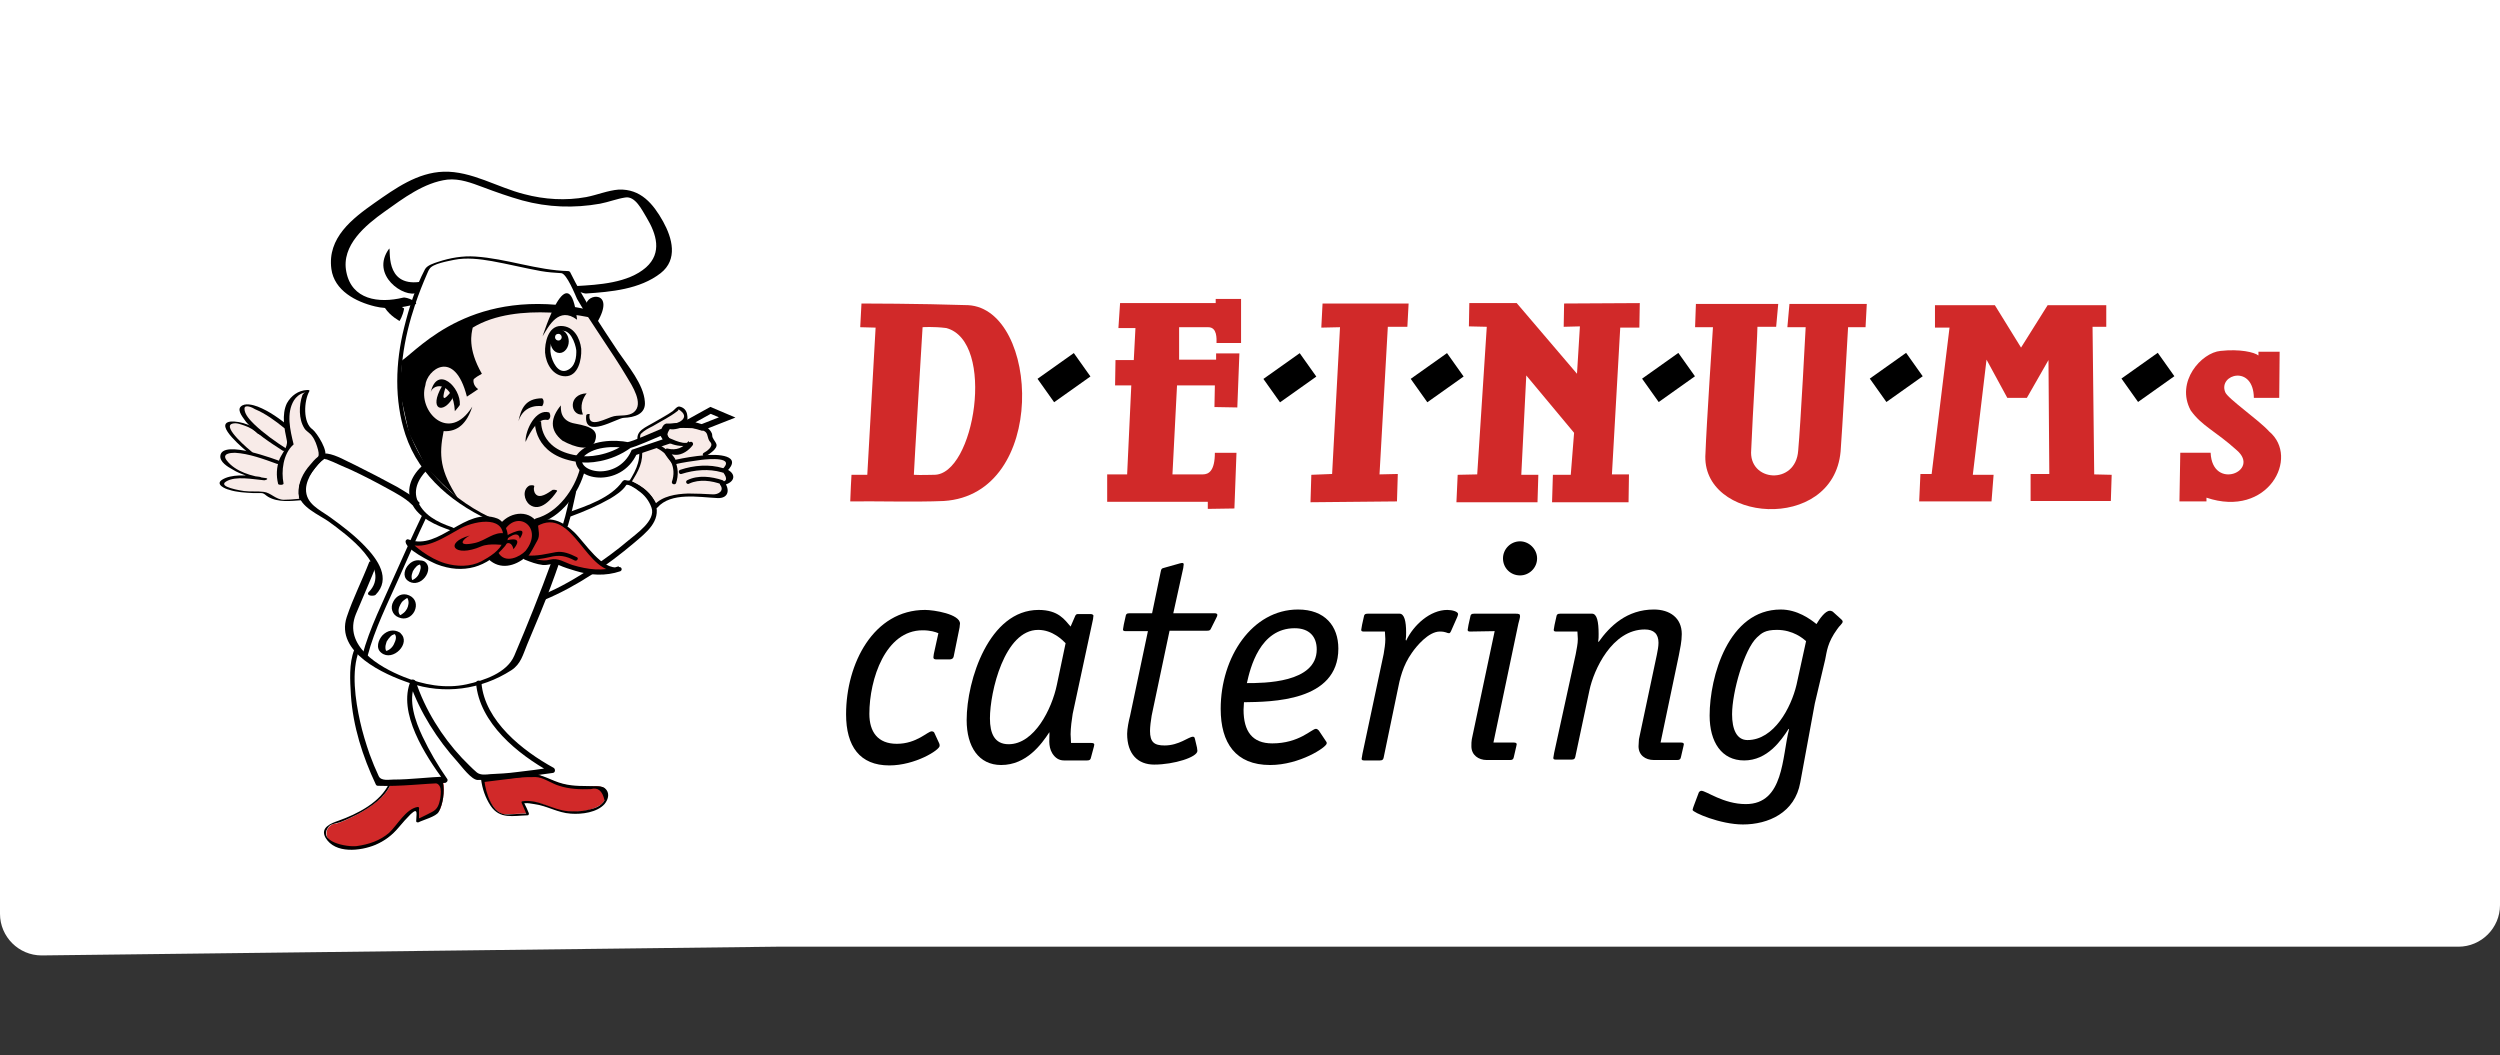 <?xml version="1.0" encoding="utf-8"?>
<!-- Generator: Adobe Illustrator 25.4.1, SVG Export Plug-In . SVG Version: 6.00 Build 0)  -->
<svg version="1.1" id="Laag_1" xmlns="http://www.w3.org/2000/svg" xmlns:xlink="http://www.w3.org/1999/xlink" x="0px" y="0px"
	 viewBox="0 0 601.3 253.8" style="enable-background:new 0 0 601.3 253.8;" xml:space="preserve">
<rect x="0" y="0" width="601.3" height="253.8" fill="#333333" stroke="none"/>
<style type="text/css">
	.st0{fill:#FFFFFF;}
	.st1{fill:#F8EBE8;}
	.st2{fill:#D12929;}
	.st3{fill:none;stroke:#000000;stroke-width:1.505;}
</style>
<path class="st0" d="M186.7,227.7h404.6c5.5,0,10-4.5,10-10V0H186.7h-65.1H0v219.8c0,5.5,4.5,10,10,10L186.7,227.7z"/>
<g>
	<path d="M113.2,71.6c-0.8-2-1.2-4.1-1.3-6.2c0-1.4,0.2-2.9,0.8-4.2c0.1-0.2,0.2-0.3,0.3-0.5c0.3-0.3,0.1,0-0.2-0.1
		c0.3,0.1,0.5,0.7,0.7,1c0.8,2.2,0.6,4.7,0.6,6.9c0,1.1-0.1,2.2-0.2,3.3c0,0.3,0.9,0.2,1-0.1c0.3-3,0.4-6-0.1-9
		c-0.2-0.9-0.4-2.4-1.6-2.5c-1.1-0.1-1.5,0.9-1.8,1.8c-0.5,1.5-0.5,3.3-0.4,4.9c0.2,1.7,0.5,3.3,1.2,4.8
		C112.4,72.1,113.3,71.8,113.2,71.6"/>
	<path d="M94.9,66.1c1.1-0.9-2.8,5,2.3,8.1c-0.3,1.8-1.1,3-1.1,3S87.1,72.5,94.9,66.1"/>
	<path d="M124.3,60.9c-1.2,0.8-8.3,2.8-7.4,11.4c1,0.3,2,0.7,2,0.7S116.7,67.1,124.3,60.9"/>
	<path d="M123.7,64.9c0.5-0.8,8.7-3.2-2,8.4c-1.2-0.2-2.8-0.4-2.8-0.4S127.7,65.3,123.7,64.9"/>
	<polygon class="st1" points="151.8,115.7 152.9,113.1 153.8,110.5 153.9,108.2 153.4,105.1 154.3,103.4 156.4,102 159,100.5 
		161.6,98.9 163.1,97.9 164.1,98.5 165,100.2 164.4,101.1 165.5,101.8 169.5,102.5 171,104.8 171.3,107 170.5,109.5 173.4,109.6 
		174.7,110.6 174.7,112.4 175.1,114.1 174.4,115.8 174,116.9 173.2,119.2 167.1,119.1 162.1,119.3 158.1,121.2 	"/>
	<polygon class="st1" points="73.6,94.5 72.7,98.3 72.7,100.3 73.6,102.7 75.8,105.3 77.4,109.1 76.6,110.8 73.3,116.1 72.7,120 
		71.1,120.2 68.6,120.3 65.3,119.7 63.9,118.6 62.5,118.4 59.5,118.2 55.5,117.6 53.6,116.4 53.7,115.6 55,114.9 56.7,114.6 
		58.3,114.6 60.3,114.4 59.2,114 56.7,112.9 55.2,111.9 53.6,110 54,108.9 55.6,108.4 57.4,108.5 59.1,108.7 60.2,108.9 58.6,107.2 
		57.2,106.2 56.1,104.8 55,103 55.2,102.1 56.1,101.4 57.7,101.8 59.9,102.4 60.7,102.6 59.6,100.8 58.4,98.8 58.7,97.8 59.8,97.5 
		61.3,97.8 62.6,98.4 64.5,99.8 66.4,101 68.7,102.4 69.3,99.8 70,96.8 70.9,95.3 72.3,94.3 	"/>
	<polygon class="st1" points="112.9,78.9 117.4,76 124.5,74.7 129,74.4 136.1,74.7 142.1,75.4 144.7,79.8 150.5,88.5 154.1,95.3 
		153.9,98.2 152.9,99.5 150.9,100.3 149.3,100.3 146.6,101.4 143,102.1 141.5,102.8 140.6,106.5 141.1,108.3 139.2,109.9 
		139.6,112.1 139.3,114.8 137.1,119.3 134.6,122.3 131,124.6 128.3,125.5 124.2,124.5 120.8,126.4 116.7,124.5 112.2,121.7 
		108.2,118.8 102,110.7 99.6,96.2 105.2,84.9 	"/>
	<polygon class="st0" points="96.4,87.2 105.6,80.4 116.5,76.1 124.5,74.3 132.4,74.3 139,74.7 142.5,74.8 140,72.1 138.8,69.6 
		143.5,69 151.6,67 158.1,62.9 159.2,59.1 156.2,52.5 152.9,47.6 147.4,47 138.1,48.2 129.9,48.6 120.2,45.8 114.4,43.7 107.5,42.6 
		100.2,44.4 93.6,48.2 86.9,53.3 83.3,58.7 81.5,65.4 84.3,70.2 89,72.2 95.1,73.2 99.2,73 97.7,79.3 	"/>
	<path class="st2" d="M94,188.6c-2,5.1-11.7,9.2-13.1,9.5c-2.4-0.1-4.6,4.3,2,6c6.9,0.3,10.5-2.3,13-5.3c2.4-2.9,3.8-4.2,4.9-4.2
		v2.9c0,0,4-1.9,4.8-2.4c0.8-1.1,1.5-5.3,1-6.9c-3.8-0.7-6.8-0.3-6.8-0.3L94,188.6z"/>
	<path d="M93.6,188.4c-2.1,4.6-7.7,7.4-12.2,9c-1.7,0.6-4.5,1.6-3.1,4.1c2.3,3.9,8.4,3.2,12,1.7c2.3-1,4-2.3,5.6-4.2
		c0.9-1.1,1.9-2.2,2.9-3.2c1.9-1.8,1.3,0.2,1.3,1.7c0,0.3,0.3,0.3,0.5,0.3c1.2-0.6,4.3-1.4,4.9-2.5c1.1-2,1.5-4.9,1-7.2
		c0-0.1-0.1-0.2-0.3-0.3c-4.3-0.7-8.4-0.1-12.6,0.3c-0.4,0.1-0.4,0.7,0,0.7c3.2-0.3,6.3-0.8,9.5-0.8c3.1,0.1,3.1,1.6,2.8,4
		c-0.3,1.5-0.6,2.6-2,3.3c-0.9,0.5-1.8,0.9-2.8,1.4c-0.9,0.4-0.3,0.1-0.3,0.4v-2.7c0-0.3-0.2-0.3-0.4-0.3c-2.8,0.5-4.8,4.3-6.8,6.2
		c-2.2,1.9-4.9,2.8-7.8,3.2c-2.2,0.3-9.7-1-6.7-4.7c0.5-0.7,2.3-0.8,3.1-1.2c1.3-0.5,2.7-1.2,3.9-1.8c3.1-1.7,6.4-3.9,7.9-7.2
		C94.4,188.4,93.8,188.1,93.6,188.4"/>
	<path class="st2" d="M116.1,187.4c0,0,0.7,6.5,4.8,8.5c3.2-0.1,6-0.3,6-0.3l-1.3-2.8c0,0,3.3-0.5,7.6,1.8c1.6,0.6,7.3,1.6,11.4-1.1
		c2-2,2-4.6-1.5-4.4c-6.9,0.8-11.7-1.8-13.5-2.8c-2.3-0.1-5,0.1-5,0.1L116.1,187.4z"/>
	<path d="M115.7,187.4c0.3,2.3,1,4.4,2.3,6.4c2.2,3.3,5.4,2.4,8.9,2.3c0.3,0,0.3-0.3,0.3-0.5c-0.3-0.8-0.7-1.6-1.1-2.4
		c-0.3-0.6-0.3,0,0.1,0c0.8-0.1,1.5,0.1,2.3,0.2c3.1,0.4,5.6,2.1,8.8,2.3c2.7,0.2,6.3-0.3,8.1-2.3c1-1.2,1.3-2.8,0.1-3.8
		c-0.6-0.5-1.6-0.5-2.3-0.5c-2.7-0.1-5.1,0.1-7.8-0.6c-2.8-0.7-4.8-2.3-7.6-2.3c-3.8,0-7.7,0.7-11.5,1.2c-0.4,0.1-0.4,0.7,0,0.7
		c2.7-0.3,5.4-0.7,8.1-1c1.5-0.2,3-0.2,4.4-0.2c1.8,0,3.9,1.6,5.7,2.1c2.4,0.8,5,0.9,7.6,0.8c1.7-0.5,2.8,0.4,3.3,2.7
		c-0.8,1.5-2.6,2-4,2.3c-1.6,0.4-3.2,0.4-4.8,0.3c-3.8-0.3-6.9-2.9-10.9-2.4c-0.3,0-0.3,0.3-0.2,0.5c0.4,0.9,0.8,1.8,1.2,2.8
		c-0.2-0.4,0.3-0.3-0.8-0.3c-1.3,0.1-2.5,0.1-3.8,0.2c-3.7,0.2-5.3-5.3-5.6-8.2C116.3,187,115.6,187,115.7,187.4"/>
	<polygon class="st0" points="132.1,124.5 136.9,119.8 136.9,123.1 140.1,122.1 143.3,121.1 147.2,118.7 150.3,116.1 151.5,116.3 
		154.4,117.5 157.3,120.9 157.3,124.1 152.5,129.9 147,133.9 139.6,138.8 131.3,142.8 129.9,144.6 123.7,159.8 119.7,162.3 
		114.9,164.4 116.1,168.8 119.8,175.6 124.2,179.6 132,185 130.6,185.6 120.9,186.7 114.6,187.1 107.5,179 102.7,171.9 99.3,164.9 
		98.4,167 100,175.4 104,183.5 106.8,187.5 91,188.3 88.1,181.9 85.7,174.3 84.8,166.3 84.6,162.2 85.6,156.8 84.8,155 84,150 
		89.3,135.8 89.2,134.3 83.9,128.7 75.9,122.9 72.9,119.8 73,115.6 77.5,109.9 80.3,110.5 87.4,114.1 95.1,117.8 99,120.3 
		100,115.9 103.2,112.4 105.5,115.4 109.4,119.7 116.3,124.2 120.9,126.4 127.3,124.9 	"/>
	<polygon class="st2" points="121.5,126 124.8,124.6 127.9,126.4 128.7,128.9 127.2,132.7 124.3,134.4 121,135.1 119.4,133.7 
		120.3,132 121.4,130 	"/>
	<polygon class="st0" points="165.3,101.8 170.9,98.7 174.9,100.4 168.8,102.8 	"/>
	<polygon class="st3" points="165.3,101.8 170.9,98.7 174.9,100.4 168.8,102.8 	"/>
	<path d="M151.8,116.1c1.8-2.9,3-4.9,2.6-8.5c-0.1-0.8-0.8-2.7-0.2-3.3c0.8-0.8,1.8-1.3,2.8-1.8c2-1.2,4.1-2.2,5.9-3.6
		c0.5-0.3,0-0.7,0.8-0.1c2.6,2-1.5,3.6-3,3.1c-1.1-0.3-1.7,1.2-1.7,2c0,2.9,5,4,7.2,3c-0.2-0.3-0.4-0.5-0.6-0.8
		c-1.3,1.6-2.9,2.3-5,1.8c-0.2-0.1-0.4,0-0.5,0.2c0,0.1-0.1,0.1-0.1,0.2c-0.1,0.2-0.2,0.3-0.2,0.5c0.4,1,1.2,1.8,1.8,2.6
		c0.2,0.2,0.3,0.3,0.6,0.3c2.1-0.5,4.3-0.8,6.5-1.1c1.8-0.2,8.3-0.8,5,2.3c-0.3,0.3-0.1,0.8,0.3,0.8c1,1.4,0.8,2.2-0.5,2.1
		c-0.3,0.1-0.5,0.5-0.3,0.8c1.1,1.4-0.4,2.4-1.8,2.3c-1.9-0.1-3.8-0.2-5.9-0.2c-2.9,0.1-6.2,0.6-8.2,2.8c0.3,0,0.5,0.1,0.8,0.1
		c-1.7-3.3-3.4-4.3-6.4-6c-0.6-0.3-1.1,0.6-0.5,0.8c2.8,1.6,4.5,2.6,6.1,5.6c0.2,0.3,0.6,0.3,0.8,0.1c3.3-3.8,10-2.5,14.5-2.3
		c2.7,0.1,3-2.1,1.6-3.9c-0.1,0.3-0.2,0.5-0.3,0.8c3-0.6,3.4-2.9,0.5-4c0.1,0.3,0.2,0.6,0.3,0.8c4.2-4.1-2.3-4.3-5.2-4
		c-2.4,0.2-4.8,0.6-7.1,1.1c0.3-0.1-1-1.5-1-1.5c-0.7-0.1-0.6,0,0.2,0.2c0.3,0,0.5,0.1,0.8,0.1c1.7,0.1,3.3-1.1,4.2-2.3
		c0.3-0.4-0.1-1-0.6-0.8c-1.2,0.5-2.4,0.1-3.5-0.3c-0.4-0.2-0.8-0.3-1.2-0.5c-1-0.3-1-1.1-0.2-2.3c1.1,0.3,2.8-0.4,3.8-0.6
		c0.2,0,0.3-0.2,0.3-0.3c0.3-1.8,0.4-4-1.7-4.5c-0.6-0.2-1.3,0.8-1.7,1.1c-1.4,1-3,1.8-4.5,2.7c-2,1.2-4.5,2-3.9,4.5
		c1,4.2-0.1,6.5-2.2,9.9C150.6,116.2,151.4,116.7,151.8,116.1"/>
	<path d="M137.3,124.2c3.3-1.2,6.5-2.6,9.5-4.3c1.3-0.8,2.9-1.8,3.8-3.2c0.3-0.5,2.5,0.9,2.9,1.3c1.5,1,2.6,2.4,3.2,4.1
		c1.1,3.1-3.7,6.3-5.7,8c-2.7,2.3-5.5,4.3-8.4,6.3c-3.8,2.5-7.8,4.9-12,6.6c-0.8,0.3-0.4,1.5,0.3,1.3c7.9-3.3,15.2-8.3,21.7-13.8
		c2.8-2.4,6.4-5.1,5.1-9.3c-1-2.8-4.3-5.3-7.2-5.7c-0.3-0.1-0.5,0-0.8,0.3c-2.7,3.9-8.6,5.9-12.9,7.4
		C136.2,123.2,136.5,124.4,137.3,124.2"/>
	<path class="st0" d="M139.3,84c0.3,3-1.1,5.6-3.2,5.8c-2,0.2-3.9-2.1-4.3-5c-0.3-3,1.1-5.6,3.2-5.8C137.1,78.8,139,81,139.3,84"/>
	<path d="M138.6,84c0.1,1.9-0.2,4.3-2.3,5.1c-2.2,0.8-3.5-2.3-3.8-3.8c-0.4-1.9,0.1-4.9,2.2-5.6c2.4-0.9,3.7,2.9,3.9,4.5
		c0.1,0.8,1.3,0.4,1.2-0.3c-0.3-2.6-1.8-5.5-4.9-5.5c-3.1,0-3.9,4.1-3.8,6.4c0.2,2.7,1.9,5.7,4.9,5.7c3.1,0,3.9-4.1,3.8-6.4
		C139.9,83.3,138.6,83.2,138.6,84"/>
	<path d="M136.8,82.1c0,1.5-1,2.8-2.2,2.8c-1.3,0-2.2-1.3-2.2-2.8s1-2.8,2.2-2.8S136.8,80.6,136.8,82.1"/>
	<path class="st0" d="M135.1,81.1c0,0.4-0.3,0.8-0.8,0.8c-0.4,0-0.8-0.3-0.8-0.8s0.3-0.8,0.8-0.8C134.8,80.3,135.1,80.7,135.1,81.1"
		/>
	<path d="M130.5,80.9c1.5-2.5,3.9-7.3,8.3-4C136.9,60.5,130.5,80.9,130.5,80.9"/>
	<path d="M130.4,97.7c0,0-4.3-0.8-5.7,3.6c0.6-2.9,1.6-5.5,5.7-5.5C131,96.3,130.7,97.3,130.4,97.7"/>
	<path d="M141.1,94.6c-0.9,1.2-1.7,3-0.9,5.1C137.1,100.1,136.5,94.8,141.1,94.6"/>
	<path d="M126.4,106.3c-0.1-2.9,2.5-8.1,5.7-7.1c0.5,0.8,0.2,1.6-0.3,1.8C131.4,101.1,129.4,99.8,126.4,106.3"/>
	<path class="st3" d="M129.4,101.3c0,0-0.5,7.5,9.3,9"/>
	<path d="M133.3,118c-5.1,3.4-5.8,0.2-5.5-1.1C125,118.5,128.2,126,133.3,118"/>
	<path d="M132.8,117.9c-0.9,0.6-3,2.2-4,0.9c-0.4-0.5-0.5-1.3-0.3-1.8c0.1-0.4-1-0.3-1.2-0.2c-1.7,1-1.3,3.5,0.1,4.6
		c2.6,1.9,5.4-1.5,6.6-3.3C134.1,117.8,132.9,117.7,132.8,117.9c-0.9,1.3-3.3,4.9-4.9,2.8c-0.8-1-0.8-2.8,0.4-3.5
		c-0.4-0.1-0.8-0.1-1.2-0.2c-0.2,1.1,0.2,2.1,1.2,2.6c1.8,0.9,4.1-0.4,5.5-1.4C134.2,117.9,133,117.7,132.8,117.9"/>
	<path d="M141,99.9c-0.7,5.9,7.5,0.6,9,0.6c2.6-0.1,5.4-0.9,5.1-3.9c-0.3-4.2-4.1-8.6-6.4-12c-4.2-6.3-8.3-12.5-11.6-19.2
		c-0.1-0.1-0.3-0.2-0.4-0.2c-7.6-0.2-14.8-3-22.4-3.5c-3-0.2-6,0.3-9,1.3c-0.9,0.3-2.6,0.8-3.1,1.8c-2.3,4.4-3.8,9.2-5,14
		c-2.1,8.4-2.4,17.4,0.3,25.7c3.4,10.3,12,17.1,21.7,21.3c0.3,0.2,1.5-0.2,0.8-0.4c-11.5-4.9-20.3-13.6-22.8-26.1
		c-1.7-8.7-0.1-17.9,2.7-26.2c0.8-2.4,1.8-4.9,2.8-7.2c0.2-0.4,0.3-0.8,0.6-1.2c0.7-1.3,4.6-1.9,5.9-2.2c3-0.6,6.2-0.2,9.1,0.3
		c3.9,0.7,7.9,1.7,11.8,2.4c1.7,0.3,3.3,0.4,4.9,0.5c1.3,0.1,3.3,5.1,3.8,6.2c3.7,6.4,8.2,12.4,12,18.8c1.2,2,4.1,6.4,1.7,8.4
		c-1.3,1.1-3.3,0.7-4.8,1c-1.6,0.3-6.4,3.3-5.9-0.4C142.2,99.5,141,99.5,141,99.9"/>
	<path d="M96.9,71.6c-5.8,1.4-12.3,0.5-13.6-6.2c-1.3-6.4,4.7-11.3,9.2-14.5c4.5-3.2,9.5-7,15.1-7.7c3-0.3,5.8,0.8,8.5,1.8
		c3.2,1.2,6.3,2.3,9.5,3.2c6.2,1.7,12.5,1.9,18.7,0.8c2.1-0.4,4.1-1.2,6.1-1.5c2.4-0.4,4,3,5.1,4.8c2.4,4,3.8,8.5-0.1,12
		c-4.3,3.8-11.5,4.2-16.8,4.5c-1.9,0.2,1.3,1.8,2.3,1.8c6-0.4,13-1,18-4.9c4.2-3.3,2.8-8.4,0.6-12.4c-2.4-4.3-5.4-7.9-10.7-7.7
		c-2.6,0.2-5.2,1.3-7.8,1.8c-4.9,0.9-10,0.6-14.9-0.7c-6.4-1.6-12.7-5.6-19.4-5.4c-6.3,0.2-11.6,4-16.6,7.5
		c-5.4,3.8-11.4,8.4-10.4,15.9c0.7,5.2,5.9,7.9,10.5,9c3.2,0.8,6.5,0.3,9.6-0.5C101.1,72.9,97.8,71.3,96.9,71.6"/>
	<path d="M93.6,59.8c0.5-0.3-1.3,9.2,7.4,8c-0.3,1.3-0.3,1.5-0.7,2.6C97.3,71.8,88.9,66.2,93.6,59.8"/>
	<path d="M109.4,98.9c0,0,0.8-0.9,1.2-1.5c0.3-4.2-5.4-9.7-7-3.1C104.3,92.1,109,91.7,109.4,98.9"/>
	<path d="M108.9,95.7c-2.3,4-5.9,2.9-2.6-2.8c0.3-0.5,0.9,0.2,0.9,0.2s-1.8,5,1.2,1.2C108.8,94.7,108.9,95.7,108.9,95.7"/>
	<path d="M96.7,86.7c4.4-3.1,17.1-18,44.5-12.3c0.8,1.3,1.4,2.1,1.4,2.1s-18.1-4.3-28.9,2.3c-0.3,1.4-1.3,5,2.2,11.1
		c-2,1.1-2,1.4-2,1.4s-0.3,1.3,1.1,2.3c0,0-1.6,1.1-2.7,1.8c-3-11.8-9.7-6.4-10-2.7c-1.9,6.2,5.7,14.1,11.3,5.1
		c-1.3,4-3.5,6.1-6.9,5.9c-1.2,5.9-0.8,9.6,3.4,16.1c-6.5-5.9-7.8-7.8-7.8-7.8l-3.9-7.7l-2.3-10.4L96.7,86.7z"/>
	<path d="M134.9,97.5c0,0.8-0.3,3.8,3.5,4.4c3.8,0.7,5.8,1.6,4.6,4.5c-1.2,2.1-4.6,1.3-7.7-0.4C132,103.4,132.5,100.4,134.9,97.5"/>
	<path class="st0" d="M159.2,103.9c-7.2,3.1-7.3,3-8.2,3.2c-2.9-0.6-9-0.7-11.7,2.8c-1.3,4.8,9.6,6.8,13.2-1.1l8-2.7L159.2,103.9z"
		/>
	<path class="st3" d="M139.6,110.4c1.5,0.3,6.9,0.2,11.8-3.4 M159.2,103.9c-7.2,3.1-7.3,3-8.2,3.2c-2.9-0.6-9-0.7-11.7,2.8
		c-1.3,4.8,9.6,6.8,13.2-1.1l8-2.7L159.2,103.9z"/>
	<path d="M100.8,135.6c0.7,0.5,0.3,1.6,0,2.3c-0.3,0.8-1.1,1.5-1.9,1.7c0.3,0.2,0.4,0.1,0.2-0.2c-0.1-0.3-0.1-0.5-0.1-0.8
		c0-0.4,0.2-0.8,0.3-1.2c0.2-0.4,0.5-0.8,0.9-1.2c0.2-0.2,0.4-0.3,0.7-0.4c0.3-0.2,0.5,0,0.1-0.3c0.3,0.2,0.8,0.4,1.3,0.3
		c0.4-0.2,0-0.5-0.2-0.6c-1.3-0.8-2.8-0.5-3.8,0.6c-1,1-1.5,2.8-0.3,3.8c1.2,1,2.8,0.7,3.8-0.3c1.1-1,1.8-3,0.5-4.1
		c-0.3-0.3-0.8-0.4-1.3-0.4C100.6,135.1,100.6,135.4,100.8,135.6"/>
	<path d="M97.9,146.4c-0.2,0.3-0.4,0.7-0.8,1c-0.1,0.1-0.3,0.2-0.4,0.3c-0.1,0.1-0.2,0.1-0.3,0.2c-0.3,0.1-0.3,0.1-0.2,0
		c-0.6-0.7-0.3-1.8,0.1-2.5c0.2-0.4,0.4-0.7,0.8-1c0.1-0.1,0.3-0.2,0.4-0.3c0.1-0.1,0.2-0.1,0.3-0.2c0.3-0.1,0.3-0.1,0.2,0
		C98.5,144.7,98.2,145.8,97.9,146.4c-0.2,0.4,1.6,1.1,1.8,0.6c0.7-1.5,0.3-3.1-1.3-3.8c-1.6-0.7-3.1,0.1-3.8,1.5
		c-0.8,1.4-0.3,3.2,1.3,3.8c1.6,0.7,3.1-0.1,3.8-1.5C99.9,146.6,98.1,145.9,97.9,146.4"/>
	<path d="M94.8,152.4c0.8,0.6,0.3,1.8,0,2.4c-0.3,0.8-1.2,1.7-2.1,1.8c0.3,0.1,0.3,0,0.1-0.2c-0.1-0.3-0.1-0.5-0.1-0.8
		c0-0.4,0.2-0.9,0.3-1.3c0.3-0.5,0.6-0.9,1-1.3c0.2-0.2,0.4-0.3,0.7-0.4c0.3-0.2,0.6,0,0.3-0.2c0.3,0.2,0.8,0.4,1.3,0.3
		c0.4-0.1,0-0.5-0.2-0.6c-1.4-0.8-2.9-0.5-4.1,0.7c-1,1.1-1.7,3.1-0.3,4.2c2.8,2.3,7.3-2.4,4.6-4.7c-0.3-0.3-0.8-0.4-1.3-0.4
		C94.6,151.9,94.6,152.1,94.8,152.4"/>
	<path d="M101.8,111.8c-2.7,2.4-4.3,5.6-2.8,9.2c1.6,3.6,6,5.4,9.5,6.6c1.1,0.3,1.3-0.4,0.2-0.8c-3.5-1.2-7.1-3-8.4-6.7
		c-1-3,1-5.9,3.1-7.7C103.9,112.1,102.2,111.5,101.8,111.8"/>
	<path d="M90.3,143.1c3.9-3.9,0.5-8.6-2.6-11.8c-2.5-2.6-5.4-4.8-8.3-6.9c-2.5-1.8-5.9-3.2-5.8-6.8c0.1-2.7,2.4-5.8,4.5-7.3
		c-0.2,0-0.3-0.1-0.5-0.1c0.3,0.1,0.7,0.3,1,0.3c0.5,0.2,1,0.4,1.5,0.6c1.4,0.6,2.8,1.3,4.3,1.9c3,1.4,5.9,2.9,8.8,4.5
		c2,1.1,4.3,2.3,5.9,3.9c0.4,0.4,2.1-0.1,1.8-0.5c-1.5-1.6-3.6-2.7-5.4-3.8c-3.3-1.8-6.6-3.5-10-5.2c-2-0.9-4.6-2.5-6.8-2.8
		c-1.7-0.2-3.1,1.5-4.1,2.7c-1.7,1.9-2.9,4.3-2.8,6.9c0.3,3.2,4.9,5.1,7.2,6.7c4.1,3,15.6,11.2,9.6,17.1
		C88.1,143.4,89.9,143.4,90.3,143.1"/>
	<path d="M88.8,135.2c-1.7,4.4-3.9,8.7-5.4,13.2c-2.8,8.5,8.9,13.8,15.2,15.9c8.2,2.8,17.1,1.6,24.4-3.1c2.3-1.5,2.8-3.8,3.8-6.2
		c1.1-2.6,2.2-5.3,3.3-7.9c1.6-3.9,3.1-7.9,4.5-12c0.2-0.4-1.7-0.7-1.9-0.1c-2.8,7.7-5.8,15.2-9,22.7c-1.8,4.2-7.4,6-11.5,6.9
		c-5.1,1.1-10.4,0.1-15.1-1.8c-6-2.4-14.6-7.5-11.5-15.1c1.7-4.1,3.5-8.1,5.1-12.2C90.8,134.9,88.9,134.8,88.8,135.2"/>
	<path d="M101.4,124.2c-2.2,4.6-4.3,9.3-6.4,14c-2.8,6.4-6.1,12.8-7.9,19.6c-0.1,0.4,1.2,0.3,1.3,0c1.7-6.5,4.9-12.8,7.6-18.9
		c2.2-4.9,4.3-9.8,6.6-14.6C102.7,123.8,101.6,123.8,101.4,124.2"/>
	<path class="st2" d="M98.2,130.3c-1.8-0.8,12.6,14,22.9,0.8c0.3-0.7,2.3-7.9-7.3-5.9C109.6,126.4,102.7,132.4,98.2,130.3"/>
	<path d="M98.4,129.8c-0.1,0-0.2-0.1-0.3-0.1c-0.3,0-0.4,0.2-0.5,0.3c-0.7,1.9,6.4,5.3,7.4,5.7c6.4,2.5,12.2,0.8,16.5-4.4
		c1.5-1.9,0.2-5.8-1.9-6.6C111.9,121.8,105.7,132.5,98.4,129.8c-0.6-0.3-0.8,0.8-0.3,1c4.3,1.7,9.1-1.8,12.8-3.8
		c3.8-1.9,11.2-3.1,10,3.3c-0.4,2-3.4,3.8-5.1,4.7c-2.7,1.4-5.9,1.3-8.7,0.5c-2-0.6-3.8-1.6-5.5-2.8c-0.7-0.5-1.3-1-1.9-1.5
		c-0.3-0.2-0.4-0.4-0.7-0.7c-0.8-0.8,0.3,0.6-0.8,0.3C98.7,131,99,130,98.4,129.8"/>
	<path d="M113,128.8c-1.6,0.8-3.4,2.8,1.2,1.8c2.7-0.6,4.6-2.8,7.2-2.3c0.5,1.1-0.3,2.8-0.3,2.8s-3.4-0.5-5.3,0.3
		C109.1,134.3,106.7,130.5,113,128.8"/>
	<path d="M121.5,127.3c3.2-4.7,9.3-0.3,4.9,5.2c-1.3,1.4-5,3.3-6.6,0.3c-0.8,0.7-1.9,1.5-2.3,1.7c5.6,5.3,14.2-3.9,12.1-8.1
		c-1.8-3.9-6.7-3.5-9.2-0.5C120.7,126.6,121.5,127.3,121.5,127.3"/>
	<path d="M121.7,128.9c0,0,5.9-3.3,3.3,0.7c0-0.9-0.8-1.9-3.3,0.2C121.7,129.3,121.7,128.9,121.7,128.9"/>
	<path d="M121.7,130c0.8-0.2,4.4-1.1,1.8,2.1c-0.2-0.8-0.7-2.2-2.3-1C121.2,130.7,121.7,130,121.7,130"/>
	<path class="st2" d="M128.8,126.2c8.1-5.3,14,12.3,20.2,10.5c-3.6,1.3-8.1,1.3-15.6-1.9c-3.6,1.2-5.8-0.3-7.2-0.8
		c1-1.4,1.6-2.6,1.6-2.6l1.2-2.3L128.8,126.2z"/>
	<path d="M129.1,126.6c8.8-5.2,11.9,12.4,20,10.6c-0.1-0.3-0.2-0.7-0.3-1c-3.8,1.3-7.4,0.8-11.1-0.3c-1.9-0.6-3.4-1.8-5.4-1.3
		c-2.1,0.6-4-0.3-5.9-1.1c0.1,0.3,0.2,0.5,0.3,0.8c1-1.4,1.8-2.9,2.6-4.4c0.6-1.1,0.2-2.4,0.1-3.6c-0.1-0.7-1.1-0.7-1,0
		c0.1,1.3,0.4,2.4-0.2,3.5c-0.8,1.4-1.5,2.8-2.3,4c-0.2,0.3,0,0.7,0.3,0.8c1.5,0.6,2.8,1.1,4.4,1.3c1.3,0.1,2.5-0.6,3.8,0
		s2.7,1,4,1.4c3.5,1.1,7.3,1.3,10.8,0.1c0.6-0.3,0.3-1.1-0.3-1c-4.1,0.9-8.2-5.9-10.8-8.4c-2.7-2.6-6-4.2-9.5-2.1
		C128.1,126,128.6,126.9,129.1,126.6"/>
	<path d="M126.8,134.5c1.9,0.2,3.6-0.1,5.4-0.5c2.3-0.6,3.9-0.3,6,0.8c0.6,0.3,1.1-0.6,0.5-0.8c-1.6-0.8-3.3-1.5-5-1.2
		c-2.3,0.4-4.4,1-6.9,0.8C126.3,133.4,126.3,134.4,126.8,134.5"/>
	<path d="M69.7,102.7c-2.3-1.9-4.9-3.8-7.7-4.9c-1.1-0.4-3.1-1-4.1,0s0.8,2.9,1.3,3.7c2.4,2.8,5.7,4.9,8.8,6.9
		c0.3,0.2,1.4-0.2,1-0.4c-2.8-1.8-5.5-3.7-7.9-6c-0.9-0.9-2.3-2.3-2.3-3.7c0-1.2,2.1-0.2,2.5,0.1c2.6,1.1,4.9,2.8,7,4.5
		C68.8,103.3,70,102.9,69.7,102.7"/>
	<path d="M63.3,104.4c-1-1.1-2.4-1.8-3.8-2.3c-1.3-0.5-2.7-0.8-4.1-0.7c-4.2,0.6,3.7,6.9,4.3,7.5c0.3,0.2,1.5,0.3,0.9-0.2
		c-0.4-0.3-7.4-6.1-4.7-6.8c1-0.3,2.1,0.2,3,0.5c1.2,0.4,2.3,1.1,3.1,1.9C62.5,104.6,63.7,104.7,63.3,104.4"/>
	<path d="M67.6,111c-1.1-0.4-14.1-5.4-14.6-1.4c-0.2,1.5,1.8,2.7,2.9,3.3c1.1,0.7,2.2,1.1,3.3,1.5c0.8,0.3,1.5,0.4,2.3,0.6
		c1.1,0.3,2.4-0.2,0.3-0.4c-2.5-0.3-6.2-0.6-8.4,0.8c-1.7,1.1,0.8,2.2,1.7,2.4c1.8,0.6,3.9,0.7,5.9,0.8c0.6,0,1.2,0,1.8,0
		c0.8,0,1,0.5,1.7,0.9c2.4,1.4,5.5,1,8.2,0.8c0.2,0,0.6-0.1,0.6-0.3c0.1-1.7-0.1-3.8,0.9-5.3c1.2-1.7,2.4-3.2,3.8-4.7
		c1.2-1.3-1.8-5.9-2.8-6.7c-2.4-1.6-2.1-6.9-0.8-9.2c0.2-0.3-0.3-0.3-0.5-0.3C71.7,93.9,70,95.2,69,97c-1.3,2.7-0.6,6.2,0,9
		c0.3,1.5-1.3,3.2-1.8,4.5c-0.7,1.9-0.8,3.9-0.3,5.9c0.1,0.3,1.3,0.3,1.3-0.1c-0.6-3-0.1-7.1,2.3-9.3c0.1,0,0.1-0.1,0.1-0.2
		c-0.8-3.3-1.8-7.4,0.1-10.5c0.5-0.8,1.3-1.5,2.3-1.8c1.3-0.4,0-0.2-0.3,0.6c-0.8,2.4-0.9,5.7,0.5,7.9c0.4,0.7,1.3,1.1,1.8,1.8
		c0.8,1,1.2,2.3,1.5,3.4c0.5,1.9-0.3,2.5-1.6,3.8c-1.3,1.3-2.1,2.8-2.8,4.5c-0.3,0.8-0.2,2.3-0.2,3.2c0,0.5,0.9,0.1-0.3,0.3
		c-1.1,0.1-2.2,0.2-3.3,0.2c-2,0-3.1-1.7-4.9-1.9c-1.5-0.2-3.1,0-4.7-0.2c-0.7-0.1-6.5-1-4.3-2.3c2.3-1.4,6.5-0.5,9-0.3
		c0.3,0.1,1.4-0.3,0.6-0.5c-3.3-0.4-7.4-1.5-9.5-4.3c-1.2-1.6,0.9-1.8,2-1.8c3.4,0.2,6.9,1.5,10.2,2.7
		C67.1,111.5,68.3,111.1,67.6,111"/>
	<path d="M85.2,156.3c-1.3,3.3-1,7.4-0.8,10.9c0.5,7.5,2.8,14.7,6,21.5c0.1,0.2,0.3,0.3,0.5,0.3c5.4,0.2,10.8-0.5,16.1-0.7
		c0.4,0,0.8-0.5,0.6-0.9c-2.3-3.3-4.3-6.7-6-10.3c-1.7-3.6-3.5-8.6-1.8-12.5c-0.4-0.1-0.8-0.1-1.2-0.2c2.4,6.9,6.6,13.5,11.5,18.9
		c0.9,1,3.3,4.3,4.8,4.3c2.6,0,5.1-0.2,7.7-0.4c3.5-0.3,6.9-0.8,10.4-1.3c0.6-0.1,0.6-0.9,0.2-1.2c-7.5-4.1-16.6-11.3-17.4-20.4
		c-0.1-0.8-1.3-0.8-1.3,0c0.8,9.6,10,17.1,18,21.5c0.1-0.4,0.1-0.8,0.2-1.2c-2.8,0.4-5.6,0.8-8.4,1.1c-2.2,0.3-4.3,0.4-6.4,0.5
		c-1,0.1-2.3,0.3-3.2-0.4c-1.3-1.1-2.4-2.3-3.6-3.5c-4.8-5.1-8.9-11.7-11.1-18.4c-0.2-0.4-0.9-0.7-1.2-0.2c-3.3,7.7,3.6,18.1,7.9,24
		c0.2-0.3,0.3-0.7,0.5-0.9c-4.2,0.1-8.4,0.7-12.6,0.7c-1,0-2.9,0.4-3.5-0.8c-0.8-1.7-1.5-3.4-2.2-5.3c-0.9-2.6-1.7-5.2-2.3-7.9
		c-1.1-5-2.2-12.1-0.2-17.1C86.7,155.9,85.5,155.6,85.2,156.3"/>
	<path d="M141,73.4c0-2.9,7.2-3.6,2.6,4.2c-1.2-0.4-1.3-1.5-1.3-1.5L141,73.4z"/>
	<path d="M129.2,126c5.8-1.5,10.1-7.4,11.5-13c0.2-0.8-1-1.1-1.2-0.3c-1.3,5-5.3,10.6-10.6,12C128,125,128.3,126.3,129.2,126"/>
	<path d="M137.3,118.3c-0.6,2.6-1.1,5.3-1.9,7.8c-0.3,0.8,0.9,1.1,1.2,0.3c0.8-2.5,1.3-5.2,1.9-7.8
		C138.7,117.9,137.5,117.6,137.3,118.3"/>
	<path d="M173.8,115.5c-2.7-0.9-5.9-1.3-8.5,0c-0.6,0.3-0.1,1.2,0.5,0.8c2.4-1.1,5.4-0.7,7.8,0.2
		C174.1,116.7,174.4,115.7,173.8,115.5"/>
	<path d="M173.9,112.6c-3.3-1-7-0.7-10.3,0.4c-0.6,0.2-0.3,1.2,0.3,1c3.1-1,6.6-1.3,9.7-0.4C174.2,113.7,174.4,112.7,173.9,112.6"/>
	<path d="M162.6,116.2c1.3-3.8-0.6-7.5-4.1-9.2c-0.6-0.3-1.1,0.6-0.5,0.8c3.1,1.5,4.8,4.7,3.6,8.1
		C161.5,116.5,162.4,116.7,162.6,116.2"/>
	<path d="M160.7,103c2-0.1,4.1-0.1,6.2,0c0.8,0.1,1.5,0.3,2.3,0.6c1,0.4,0.9,1.2,1.2,2c0.1,0.3,0.3,0.6,0.5,0.8c0.8,1-1,2.2-1.6,2.5
		c-0.6,0.3-0.1,1.2,0.5,0.8c0.8-0.5,2.9-1.8,2.5-2.9c-0.3-0.8-1-1.3-1-2.1c0-0.7-0.6-1.3-1-1.7c-2.3-1.9-6.9-1.3-9.5-1.1
		C160.1,102.1,160.1,103.1,160.7,103"/>
</g>
<rect x="250.4" y="87.4" transform="matrix(0.816 -0.579 0.579 0.816 -5.386 164.775)" width="10.7" height="6.9"/>
<rect x="304.7" y="87.4" transform="matrix(0.816 -0.579 0.579 0.816 4.635 196.242)" width="10.7" height="6.9"/>
<rect x="340.1" y="87.4" transform="matrix(0.816 -0.579 0.579 0.816 11.18 216.722)" width="10.7" height="6.9"/>
<rect x="396.1" y="87.4" transform="matrix(0.815 -0.579 0.579 0.815 21.529 249.186)" width="10.7" height="6.9"/>
<rect x="450.5" y="87.4" transform="matrix(0.816 -0.579 0.579 0.816 31.512 280.581)" width="10.7" height="6.9"/>
<rect x="511" y="87.4" transform="matrix(0.816 -0.579 0.579 0.816 42.673 315.6)" width="10.7" height="6.9"/>
<path class="st2" d="M224.6,114.2c-1,0-3.1,0.1-4.8,0c0-0.9,2.1-35.5,2.1-35.5s2.5-0.2,5.7,0.2C239.6,82.1,234.4,114.4,224.6,114.2
	 M232.9,73.4c-12-0.4-25.7-0.4-25.7-0.4l-0.3,5.7l3.7,0.1l-2,35.4h-3.8c0,0-0.3,5.3-0.3,6.4c5.8-0.1,15.6,0.2,22.5-0.1
	C252.2,118.9,250,74.4,232.9,73.4"/>
<path class="st2" d="M269.4,72.9h23v-1h6.1v10.6h-5.9c0-1,0.2-3.8-2-3.8c-1.9,0-7,0-7,0v7.8h8.9V85h5.6l-0.5,13l-5.5-0.1l0.1-5.2
	h-9.1l-1.1,21.4h7.3c1.4,0,2.9-0.8,2.9-5.2h5.2l-0.5,13.4l-6.4,0.1v-1.7h-24.2v-6.6h4.8l1-21.4h-3.9l0.1-6.1h4.4l0.4-7.7H269
	L269.4,72.9z"/>
<polygon class="st2" points="318.1,73 338.8,73 338.5,78.6 333.8,78.6 331.8,114.1 336.2,114 336,120.6 315.2,120.8 315.4,114.2 
	320.4,114 322.3,78.7 317.8,78.8 "/>
<polygon class="st2" points="353.4,72.9 364.8,72.9 379.3,89.9 380,78.5 376.1,78.6 376.2,73 394.4,72.9 394.3,78.8 389.7,78.8 
	387.7,114.1 391.8,114.1 391.7,120.8 373.3,120.8 373.5,114.2 377.8,114.2 378.6,104.1 367.1,90.3 365.9,114.2 370,114.2 
	369.8,120.8 350.3,120.8 350.6,114.2 355.3,114.1 357.6,78.6 353.3,78.5 "/>
<path class="st2" d="M407.9,73.1h19.8l-0.5,5.5h-4.5c-0.1,4.8-1.1,20-1.5,29.6c-0.7,7.7,10.7,8.6,11.3,0.2
	c0.6-6.5,1.8-29.7,1.8-29.7h-4.4l0.5-5.6H449l-0.3,5.6h-4.2c0,0-1.5,26.5-1.8,29.9c-1.8,19.7-33.8,17.1-32.5,0.4
	c0.2-6.1,1.8-30.3,1.8-30.3h-4.3L407.9,73.1z"/>
<polygon class="st2" points="461.6,120.6 479,120.6 479.5,114.2 474.5,114.2 477.8,86.5 482.8,95.7 487.5,95.7 492.7,86.6 
	492.9,114 488.4,114 488.4,120.5 507.7,120.5 507.9,114.2 503.7,114.1 503.3,78.6 506.6,78.6 506.6,73.4 492.5,73.4 486.1,83.6 
	479.8,73.4 465.4,73.4 465.4,78.8 468.9,78.8 464.6,114 461.9,114 "/>
<path class="st2" d="M548.3,84.6l-0.1,11.1h-6.1c-0.1-8.1-8.6-5.7-6.9-1.4c0.5,1.5,8.1,6.7,10.6,9.5c7.4,6.2-0.3,20.9-15.1,15.9
	c0,0.2,0,0.9,0,0.9h-6.5l0.2-11.7h7.3c0.4,9.2,12.1,4.4,6.3-0.6c-5.2-4.7-8.4-5.8-11.1-9.6c-3.7-6.9,2.6-13.9,7.2-14.3
	c4.6-0.5,8.1,0.3,9.1,1.1v-0.9H548.3z"/>
<path d="M229.4,157.8c-0.1,0.6-0.5,0.8-1,0.8h-3.2c-0.4,0-0.7-0.1-0.7-0.5c0-0.3,0.1-0.5,0.1-0.8l1.1-5c-0.7-0.3-1.9-0.7-3.8-0.7
	c-8.9,0-12.8,11.7-12.8,20.1c0,4.3,2,7.2,6.6,7.2c4.8,0,7.4-3,8.4-3c0.2,0,0.5,0.1,0.6,0.3l1.2,2.6c0.1,0.2,0.1,0.4,0.1,0.6
	c0,1-5.9,4.7-12.1,4.7c-7.1,0-10.4-4.6-10.4-12.3c0-12.2,6.6-25.1,19-25.1c2.1,0,8.4,1,8.4,3.3c0,0.2-0.1,0.5-0.1,0.9L229.4,157.8z"
	/>
<path d="M256.3,154.7c-0.7-0.7-3.1-3.2-6.6-3.2c-8.1,0-11.6,14.9-11.6,21.3c0,3.6,1.1,6.2,4.5,6.2c6.2,0,10.4-8.5,11.6-14.3
	L256.3,154.7z M262.4,182.2c-0.1,0.5-0.3,0.7-0.9,0.7h-5.6c-1.2,0-2.1-0.6-2.8-1.7c-1.1-1.8-0.6-3.9-0.7-5.1
	c-1.9,2.9-5.5,7.9-11.6,7.9c-5.4,0-8.3-4.4-8.3-10.8c0-9.6,5.4-26.5,17.3-26.5c4.8,0,6.3,2.4,7.7,4l1-2.3c0.1-0.2,0.2-0.7,0.7-0.7
	h3.2c0.3,0,0.6,0.2,0.6,0.4s-0.1,0.4-0.1,0.8l-4.9,22.8c-0.2,1.2-0.5,3.4-0.5,4.9c0,0.7,0.1,1.2,0.1,2.1h4.9c0.4,0,0.7,0.1,0.7,0.4
	c0,0.1-0.1,0.4-0.1,0.5L262.4,182.2z"/>
<path d="M287.9,179.8c0,0.2,0.1,0.6,0.1,0.8c0,1.5-5.6,3.3-10.4,3.3c-3.9,0-6.5-2.5-6.5-7.4c0-1.2,0.4-3.2,0.7-4.3l4.3-20.4h-5.4
	c-0.4,0-0.6-0.1-0.6-0.4c0-0.1,0-0.1,0.2-1.2l0.4-1.8c0.1-0.7,0.3-0.9,1-0.9h5.4l2.1-10.1c0.1-0.5,0.2-0.7,0.7-0.8l3.9-1.1
	c0.1,0,0.4-0.1,0.5-0.1c0.4,0,0.4,0.2,0.4,0.4s-0.1,0.5-0.1,0.8l-2.4,10.9h10c0.4,0,0.6,0.2,0.6,0.4s-0.1,0.4-0.3,0.8l-1.2,2.4
	c-0.2,0.5-0.4,0.6-1,0.6h-9l-4.3,20.4c-0.2,1.1-0.4,2.8-0.4,3.7c0,2.7,1,3.5,3.5,3.5c3.5,0,5.8-2.1,6.8-2.1c0.3,0,0.4,0.1,0.5,0.5
	L287.9,179.8z"/>
<path d="M316.7,156.2c0-3.1-1.8-5.1-5.3-5.1c-8.4,0-10.7,9.6-11.5,13.2C303.9,164.3,316.7,164.3,316.7,156.2 M319,178.4
	c0.1,0.1,0.1,0.2,0.1,0.4c0,0.9-6.5,5.2-13.6,5.2c-8.3,0-11.9-5.3-11.9-13.5c0-12.5,7.6-23.9,18.6-23.9c6.5,0,9.7,4,9.7,9.4
	c0,12.8-16.2,12.8-22.7,12.9c0,0.7-0.1,1.2-0.1,1.8c0,5.2,2.1,8.1,6.9,8.1c6.5,0,9.5-3.5,10.5-3.5c0.3,0,0.5,0.2,0.7,0.4L319,178.4z
	"/>
<path d="M332.8,182.2c-0.1,0.5-0.3,0.7-0.9,0.7h-3.8c-0.4,0-0.6-0.1-0.6-0.4c0-0.1,0-0.1,0.2-1.2l5.1-24c0.2-1.2,0.4-2.4,0.4-3.6
	c0-0.6-0.1-1.2-0.1-1.8H328c-0.4,0-0.6-0.1-0.6-0.4c0-0.1,0-0.1,0.2-1.2l0.4-1.8c0.1-0.7,0.3-0.9,1-0.9h7.6c1.2,0,1.6,1.9,1.6,4.5
	c0,0.7,0,1.2-0.1,1.8l0.1,0.2c1.8-3.8,5.8-7.4,9.9-7.4c1.2,0,2.6,0.4,2.6,1c0,0.2-0.1,0.4-0.2,0.7l-1.5,3.4
	c-0.2,0.4-0.3,0.5-0.5,0.5c-0.5,0-0.7-0.4-2.2-0.4c-2.7,0-5.6,3.5-6.7,5.1c-2.2,3.1-2.9,6.2-3.5,9.3L332.8,182.2z"/>
<path d="M365.6,138.4c-2.3,0-4.1-1.8-4.1-4.1c0-2.2,1.8-4.1,4.1-4.1c2.2,0,4.1,1.9,4.1,4.1C369.7,136.6,367.8,138.4,365.6,138.4
	 M353.6,151.9c-0.4,0-0.6-0.1-0.6-0.4c0-0.1,0-0.1,0.2-1.2l0.4-1.8c0.1-0.7,0.3-0.9,1-0.9h9.8c1,0,1.2,0.1,1.2,0.6
	c0,0.4-0.2,1-0.4,1.8l-6,28.6h4.9c0.4,0,0.7,0.1,0.7,0.4c0,0.1-0.1,0.4-0.1,0.5l-0.6,2.6c-0.1,0.5-0.3,0.7-0.9,0.7h-5.6
	c-2,0-3.7-1.2-3.7-3.3c0-0.6,0-1.2,0.1-1.7l5.5-26L353.6,151.9L353.6,151.9z"/>
<path d="M379,157.3c0.2-1.2,0.5-2.4,0.5-3.6c0-0.6-0.1-1.2-0.1-1.8h-5.1c-0.4,0-0.6-0.1-0.6-0.4c0-0.1,0-0.1,0.2-1.2l0.4-1.8
	c0.1-0.7,0.3-0.9,1-0.9h7.6c1.2,0,1.6,1.9,1.6,4.9c0,0.7,0,1.2-0.1,1.8l0.1,0.1c2.7-3.8,6.8-7.8,13.3-7.8c3.8,0,6.7,2,6.7,5.9
	c0,1.8-0.4,3.5-0.7,5.1l-4.4,21h4.9c0.4,0,0.7,0.1,0.7,0.4c0,0.1-0.1,0.4-0.1,0.5l-0.6,2.6c-0.1,0.5-0.3,0.7-0.9,0.7h-5.6
	c-2.1,0-3.7-1.2-3.7-3.3c0-0.6,0.1-1.2,0.1-1.7l4.3-20.3c0.2-1,0.4-2,0.4-2.9c0-2.1-1.1-3.2-3.3-3.2c-7.9,0-12.3,9.8-13.3,14.6
	l-3.4,16c-0.1,0.5-0.3,0.7-0.9,0.7h-3.8c-0.4,0-0.6-0.1-0.6-0.4c0-0.1,0-0.1,0.2-1.2L379,157.3z"/>
<path d="M434.4,154.2c-0.7-0.6-3.1-2.7-7-2.7c-2.9,0-3.7,0.8-4.8,1.8c-3.1,2.9-6,13.2-6,18.5c0,3.6,1.1,6.2,3.7,6.2
	c6.4,0,10.5-7.8,11.8-13.3L434.4,154.2z M436.5,169.2c-1.1,6.2-2.6,13.9-3.5,19c-1.3,7.3-7.7,10.1-13.8,10.1
	c-5.4,0-12.1-2.9-12.1-3.5c0-0.2,0.2-0.7,0.3-1l1.2-3.2c0.1-0.2,0.4-0.4,0.6-0.4c1.2,0,5.3,3.2,10.7,3.2c9.2,0,8.7-11.4,10.4-18
	l-0.1-0.1c-1.8,2.8-5.1,7.6-10.7,7.6c-5.4,0-8.3-4.4-8.3-10.8c0-9.3,4.5-25.5,17.1-25.5c4,0,7.1,2.3,8.6,3.5
	c0.7-1.2,2.1-3.2,3.2-3.2c0.4,0,0.4,0.1,0.7,0.2l2.1,1.9c0.1,0.1,0.3,0.3,0.3,0.5c0,0.5-0.8,1-1.3,1.8c-2.4,3.3-2.5,5.4-2.9,7.3
	L436.5,169.2z"/>
</svg>

